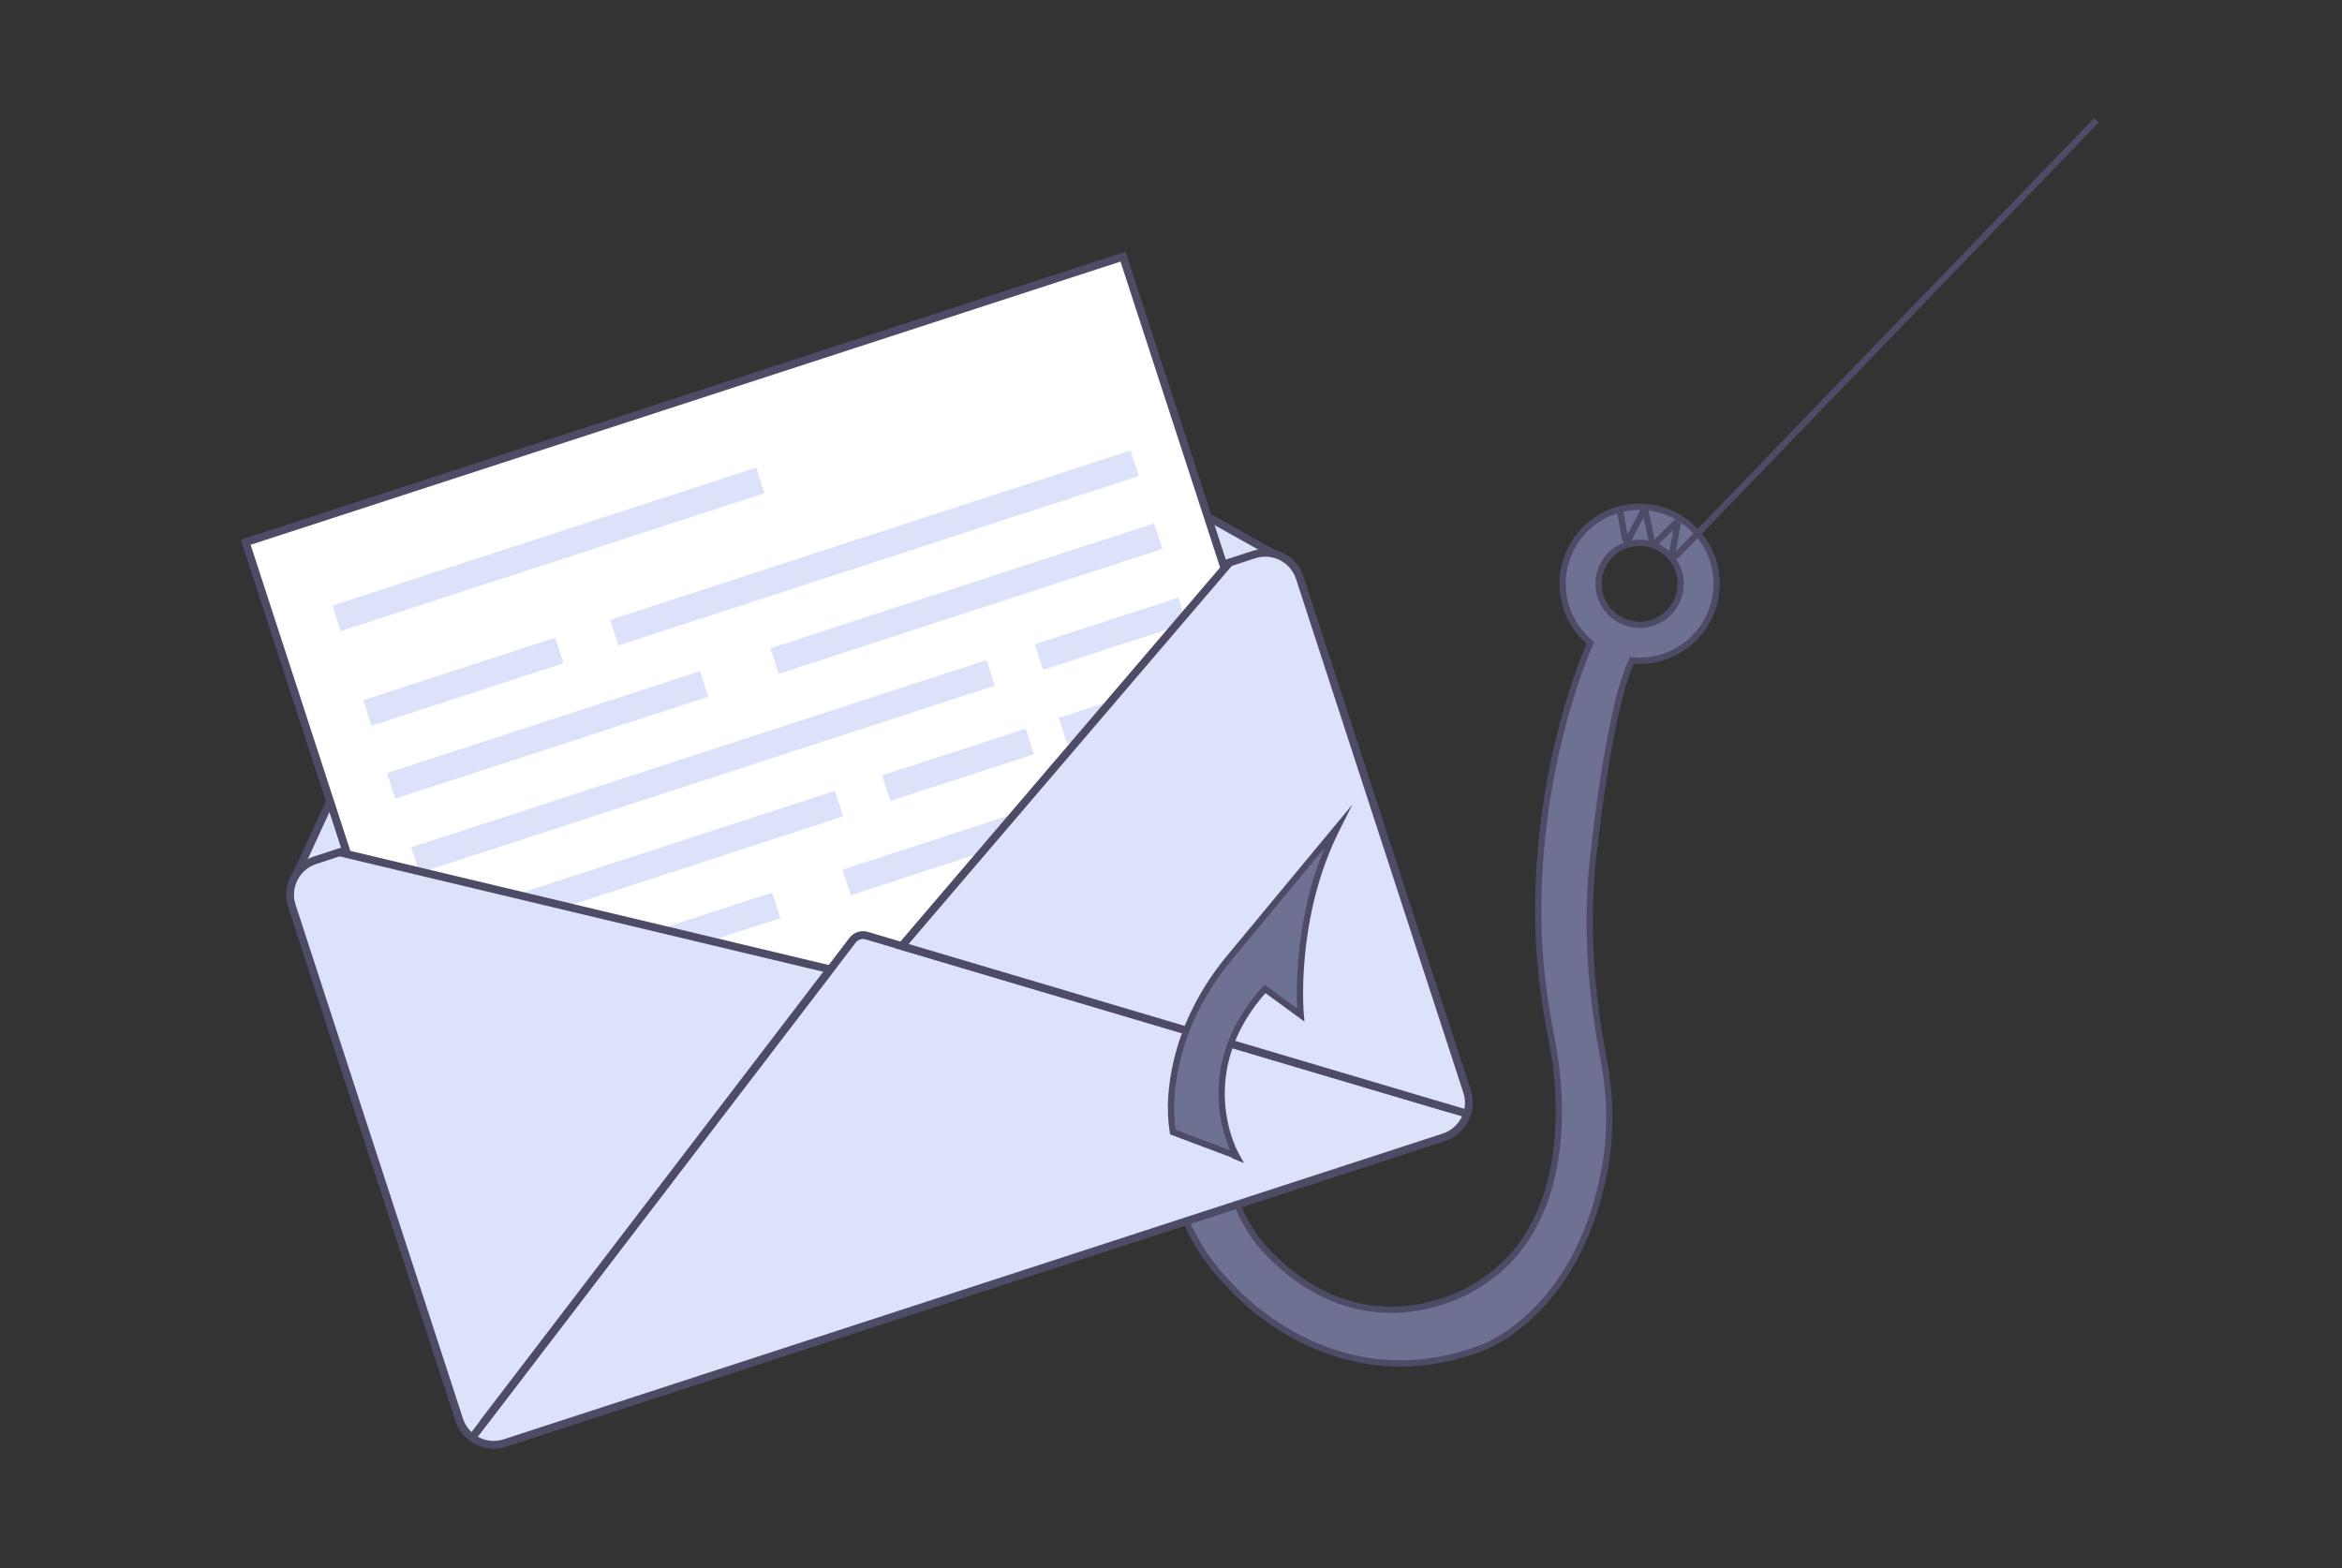 <svg width="448" height="300" viewBox="0 0 448 300" fill="none" xmlns="http://www.w3.org/2000/svg">
<rect x="0" y="0" width="448" height="300" fill="#333333" stroke="none"/>
<path d="M243.851 165.8L226.541 205.29C226.541 205.29 216.881 227.33 235.271 245.92C235.271 245.92 254.621 268.88 283.521 257.84C283.521 257.84 301.411 251.68 306.811 224.5C308.271 217.14 308.121 209.55 306.681 202.18C305.061 193.91 303.051 179.46 304.721 164.36C304.721 164.36 307.661 135.61 312.171 126.35C318.351 126.96 324.491 123.6 327.121 117.6C330.391 110.15 326.991 101.47 319.541 98.2C312.091 94.93 303.411 98.32 300.151 105.77C297.451 111.92 299.291 118.92 304.211 123C303.091 125.52 293.251 148.54 294.341 178.84C294.591 185.66 295.521 192.44 296.871 199.13C298.741 208.47 301.481 234.71 282.341 246.05C282.341 246.05 261.641 259.89 242.091 239.17C242.091 239.17 227.831 225.06 238.421 203.35L247.351 206.62C247.361 206.63 239.691 186.99 243.851 165.8ZM310.491 118.88C306.521 117.14 304.721 112.51 306.461 108.54C308.201 104.57 312.821 102.77 316.791 104.51C320.761 106.25 322.571 110.87 320.831 114.84C319.091 118.81 314.461 120.62 310.491 118.88Z" fill="#6E7191" stroke="#4E4B66" stroke-width="1.2" stroke-miterlimit="10"/>
<path d="M56.74 167.22L67.3 144.24L73.921 164.58" fill="#DBE2F9"/>
<path d="M56.74 167.22L67.3 144.24L73.921 164.58" stroke="#4E4B66" stroke-width="1.5" stroke-miterlimit="10"/>
<path d="M244.121 106.21L222.061 93.85L228.691 114.19" fill="#DBE2F9"/>
<path d="M244.121 106.21L222.061 93.85L228.691 114.19" stroke="#4E4B66" stroke-width="1.5" stroke-miterlimit="10"/>
<path d="M96.591 276.07L276.191 217.59C279.831 216.4 281.831 212.49 280.641 208.84L248.631 110.54C247.441 106.9 243.531 104.9 239.881 106.09L60.281 164.57C56.641 165.76 54.641 169.67 55.831 173.32L87.841 271.62C89.031 275.26 92.941 277.26 96.591 276.07Z" fill="#DBE2F9" stroke="#4E4B66" stroke-width="1.5" stroke-miterlimit="10"/>
<path d="M214.824 49.101L47 103.742L84.332 218.402L252.156 163.76L214.824 49.101Z" fill="white" stroke="#4E4B66" stroke-width="1.5" stroke-miterlimit="10"/>
<path d="M90.321 275.05L163.091 179.88C163.721 179.05 164.801 178.7 165.801 179L280.651 213.08" fill="#DBE2F9"/>
<path d="M90.321 275.05L163.091 179.88C163.721 179.05 164.801 178.7 165.801 179L280.651 213.08" stroke="#4E4B66" stroke-width="1.5" stroke-miterlimit="10"/>
<path d="M144.635 89.464L63.59 115.852L65.181 120.739L146.226 94.352L144.635 89.464Z" fill="#DBE2F9"/>
<path d="M106.208 122.001L69.484 133.958L71.076 138.846L107.799 126.889L106.208 122.001Z" fill="#DBE2F9"/>
<path d="M133.902 128.401L74.024 147.897L75.615 152.785L135.493 133.289L133.902 128.401Z" fill="#DBE2F9"/>
<path d="M188.709 126.282L78.651 162.115L80.243 167.003L190.3 131.17L188.709 126.282Z" fill="#DBE2F9"/>
<path d="M159.715 151.289L83.234 176.19L84.826 181.078L161.306 156.177L159.715 151.289Z" fill="#DBE2F9"/>
<path d="M147.692 170.764L87.814 190.259L89.405 195.147L149.283 175.651L147.692 170.764Z" fill="#DBE2F9"/>
<path d="M221.044 146.881L161.166 166.377L162.757 171.264L222.635 151.769L221.044 146.881Z" fill="#DBE2F9"/>
<path d="M216.241 86.185L116.701 118.594L118.293 123.481L217.833 91.072L216.241 86.185Z" fill="#DBE2F9"/>
<path d="M220.786 100.116L147.376 124.017L148.968 128.905L222.377 105.004L220.786 100.116Z" fill="#DBE2F9"/>
<path d="M225.411 114.326L197.94 123.271L199.531 128.158L227.003 119.214L225.411 114.326Z" fill="#DBE2F9"/>
<path d="M230.003 128.404L202.531 137.348L204.123 142.236L231.594 133.292L230.003 128.404Z" fill="#DBE2F9"/>
<path d="M196.2 139.405L168.729 148.349L170.32 153.237L197.792 144.292L196.2 139.405Z" fill="#DBE2F9"/>
<path d="M235.171 107.64L172.491 180.99L277.231 212.07" fill="#DBE2F9"/>
<path d="M235.171 107.64L172.491 180.99L277.231 212.07" stroke="#4E4B66" stroke-width="1.5" stroke-miterlimit="10"/>
<path d="M64.931 163.06L158.781 185.45L92.411 272.24" fill="#DBE2F9"/>
<path d="M64.931 163.06L158.781 185.45L92.411 272.24" stroke="#4E4B66" stroke-width="1.5" stroke-miterlimit="10"/>
<path d="M224.351 216.58L235.691 220.84C235.991 221.05 236.301 221.22 236.631 221.35C236.531 221.17 236.421 220.97 236.321 220.77C236.321 220.77 227.571 205.18 241.971 189.18L248.811 194.18C248.811 194.18 247.181 176.76 254.931 160.15C255.201 159.55 255.511 158.94 255.811 158.34L254.541 159.87L235.121 183.3C230.311 189.11 226.751 195.91 225.051 203.26C224.101 207.39 223.641 211.99 224.351 216.58Z" fill="#6E7191" stroke="#4E4B66" stroke-width="1.2" stroke-miterlimit="10"/>
<path d="M309.841 97.53L310.881 103.06C310.941 103.38 311.381 103.45 311.531 103.16L314.331 97.79C314.431 97.59 314.721 97.63 314.771 97.85L315.961 103.48C316.041 103.88 316.531 104.02 316.821 103.74L320.861 99.74C320.921 99.68 321.011 99.73 321.001 99.81L319.901 105.73C319.811 106.23 320.421 106.54 320.771 106.18L401.031 23" stroke="#4E4B66" stroke-width="1.2" stroke-miterlimit="10"/>
</svg>
